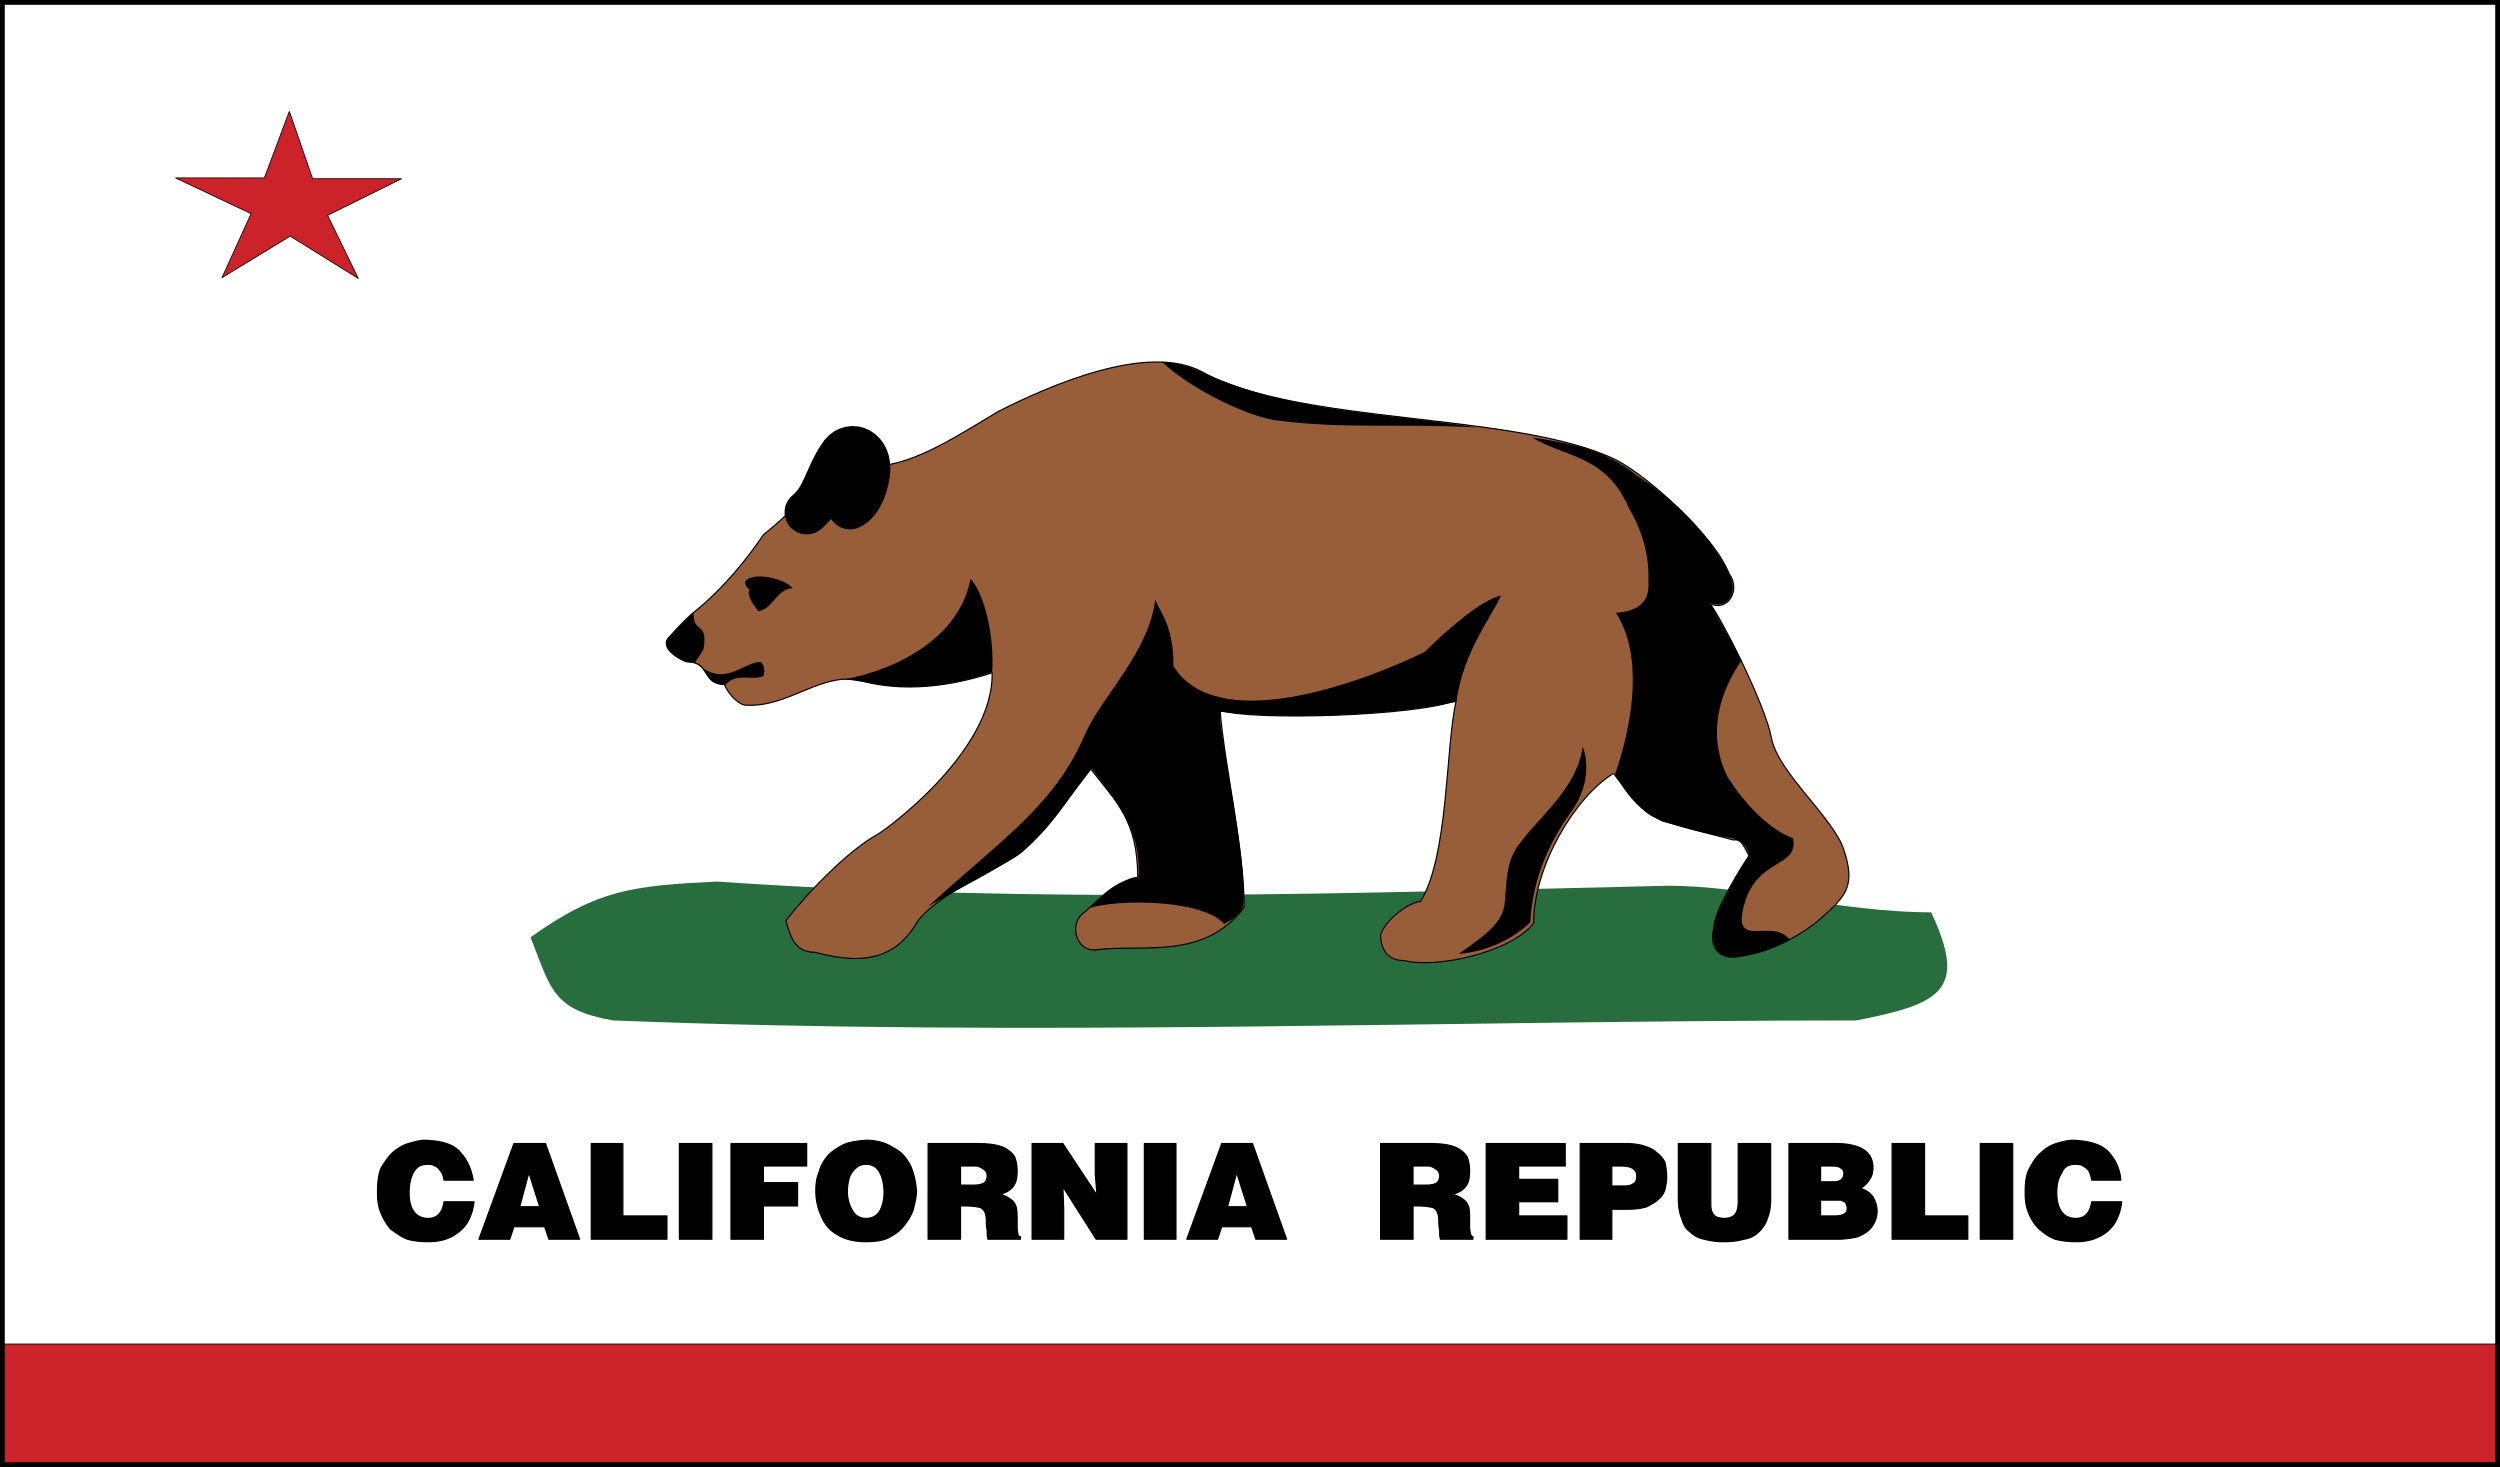 <svg xmlns="http://www.w3.org/2000/svg" width="2500" height="1467" viewBox="0 0 216.414 126.99"><rect x="0" y="0" width="216.414" height="126.99" fill="#333333" stroke="none"/><path fill-rule="evenodd" clip-rule="evenodd" fill="#fff" d="M.207.207h216v126.576h-216V.207z"/><path d="M62.055 76.311c-7.416.361-10.368.721-16.128 4.824 1.8 4.607 1.944 6.264 7.128 7.199 36.432 1.441 71.785 0 107.64 0 7.344-1.439 9.648-2.592 6.48-9.359-7.705 0-15.984-2.303-22.752-2.303-27.72.646-54.072 1.584-82.368-.361z" fill-rule="evenodd" clip-rule="evenodd" fill="#286d3e"/><path d="M25.119 20.439l5.904 3.672-2.664-5.472 6.408-3.168h-7.704l-2.016-5.832-2.16 5.76h-7.704l6.552 3.096-2.52 5.544 5.904-3.6zM.207 126.783h216v-10.439h-216v10.439z" fill-rule="evenodd" clip-rule="evenodd" fill="#cc2229" stroke="#000" stroke-width=".069" stroke-miterlimit="2.613"/><path d="M38.439 102.158c-.072-.359-.144-.646-.36-.863a1.12 1.12 0 0 0-.576-.432c-.144-.072-.36-.072-.504-.072-.576 0-.936.217-1.224.721-.216.432-.36 1.008-.36 1.727 0 1.441.576 2.232 1.656 2.232.792 0 1.224-.504 1.368-1.439h2.592a4.422 4.422 0 0 1-.576 1.799c-.36.576-.864.938-1.368 1.225-.576.289-1.224.432-2.016.432-.648 0-1.296-.072-1.8-.215-.576-.217-1.008-.576-1.44-.865-.36-.432-.648-.863-.864-1.439-.216-.504-.288-1.08-.288-1.729 0-.863.072-1.512.288-2.088.288-.504.647-1.008 1.008-1.367.432-.359.864-.648 1.368-.793.504-.143.936-.287 1.512-.287 1.44.072 2.448.359 3.024 1.08.576.648.936 1.439 1.08 2.375h-2.52v-.002zm6.048-3.168h2.736l2.952 8.281h-2.664l-.36-1.08h-2.664l-.36 1.08h-2.664l3.024-8.281zm.504 5.473h1.729l-.937-2.951-.792 2.951zm6.192-5.473h2.736v6.266h3.816v2.016h-6.552V98.99zm7.632 0h2.808v8.281h-2.808V98.99zm4.464 0h6.552v1.945h-3.744v1.439h2.952v2.016h-2.952v2.881h-2.808V98.99zm11.664-.287c.936 0 1.728.217 2.376.648.72.359 1.152.863 1.512 1.584.288.646.432 1.367.504 2.088 0 .648-.144 1.152-.288 1.727-.216.576-.504 1.01-.864 1.441-.36.432-.792.719-1.368 1.008-.504.215-1.152.287-1.872.287-1.008 0-1.872-.215-2.52-.646-.648-.361-1.08-.938-1.368-1.656a5.168 5.168 0 0 1-.432-2.088c0-.648.072-1.152.288-1.656.144-.576.432-1.008.792-1.441.36-.359.792-.646 1.368-.936.504-.215 1.152-.288 1.872-.36zm0 2.088c-.288 0-.576.072-.792.287-.216.145-.432.434-.576.721a3.899 3.899 0 0 0-.216 1.367c0 .721.216 1.297.504 1.729.216.361.648.576 1.08.576.576 0 .936-.215 1.224-.648.216-.432.36-.936.36-1.584 0-.719-.144-1.295-.36-1.727-.288-.504-.648-.721-1.224-.721zm8.208.145v1.656h1.08c.504 0 .792-.072 1.008-.217.145-.145.216-.359.216-.576s-.072-.432-.288-.576-.432-.287-.72-.287h-1.296zm-2.808-1.946h4.104c1.008 0 1.729.072 2.304.289.504.215.864.504 1.08.863.144.361.216.721.216 1.225 0 .576-.072 1.008-.36 1.367-.288.361-.648.504-1.08.648.432.145.72.289.864.432.144.072.288.217.432.504.144.289.144.721.144 1.297v.576c0 .359.072.504.072.648 0 .143.144.215.216.215v.217h-2.808c-.072-.217-.072-.504-.072-.793-.072-.287-.072-.648-.072-.863 0-.289-.072-.576-.145-.721a.86.86 0 0 0-.36-.359c-.288-.072-.72-.145-1.368-.145h-.36v2.881h-2.808V98.99h.001zm9 0h2.664l2.952 4.465-.144-1.801V98.99h2.736v8.281h-2.664l-2.88-4.537.072 1.873v2.664h-2.736V98.99zm9.72 0h2.736v8.281h-2.736V98.99zm6.696 0h2.664l2.952 8.281h-2.664l-.36-1.08h-2.592l-.36 1.08h-2.664l3.024-8.281zm.504 5.473h1.728l-.936-2.951-.792 2.951zm16.055-3.527v1.656h1.08c.504 0 .793-.072 1.008-.217.145-.145.217-.359.217-.576s-.072-.432-.287-.576c-.217-.145-.434-.287-.721-.287h-1.297zm-2.806-1.946h4.104c1.008 0 1.729.072 2.305.289.504.215.863.504 1.08.863.143.361.215.721.215 1.225 0 .576-.072 1.008-.359 1.367-.289.361-.648.504-1.08.648.432.145.719.289.863.432.145.072.289.217.432.504.145.289.145.721.145 1.297v.576c0 .359.072.504.072.648.072.143.145.215.217.215v.217h-2.809c-.072-.217-.072-.504-.072-.793-.072-.287-.072-.648-.072-.863 0-.289-.072-.576-.145-.721a.846.846 0 0 0-.359-.359c-.287-.072-.721-.145-1.367-.145h-.361v2.881h-2.807V98.99h-.002zm9.142 0h6.84v1.945h-4.031v1.152h3.385v1.943h-3.385v1.225h4.176v2.016h-6.984V98.99h-.001zm8.137 0h3.961c.574 0 1.15.072 1.584.217.432.145.791.287 1.08.576.287.215.574.504.719.863.072.361.145.793.145 1.225s-.072.721-.145 1.08a1.666 1.666 0 0 1-.576.863c-.215.217-.576.432-1.008.648-.432.145-1.008.217-1.656.217h-1.367v2.592h-2.736V98.99h-.001zm2.736 1.946v1.727h1.152c.287 0 .576-.07.719-.215.217-.072.289-.359.289-.648 0-.576-.432-.863-1.369-.863h-.791v-.001zm5.76-1.946h2.809v5.041c0 .287 0 .576.072.791.07.217.215.361.359.504.215.072.432.145.721.145.432 0 .791-.145.936-.359.215-.217.287-.648.287-1.08V98.99h2.809v4.752c0 .648-.072 1.225-.289 1.729-.143.504-.432.863-.719 1.152a2.245 2.245 0 0 1-1.297.648c-.504.143-1.008.215-1.727.215a6.349 6.349 0 0 1-1.729-.215 2.279 2.279 0 0 1-1.225-.648c-.359-.217-.576-.648-.721-1.152-.215-.504-.287-1.08-.287-1.729V98.99h.001zm9.576 0h4.031c2.16 0 3.24.721 3.24 2.088 0 .361-.072.721-.287 1.01-.145.287-.432.574-.793.791.504.145.793.359 1.08.721.217.359.359.791.359 1.223 0 .576-.215 1.08-.504 1.441-.215.287-.646.576-1.15.791a7.385 7.385 0 0 1-1.873.217h-4.104V98.99h.001zm2.737 1.946v1.367h1.152c.287 0 .504-.072.574-.145.217-.143.289-.359.289-.576 0-.215-.072-.359-.217-.432-.143-.143-.359-.215-.791-.215H157.6v.001zm0 2.951v1.369h1.223c.721 0 1.08-.217 1.08-.648 0-.217-.07-.361-.143-.504-.072-.072-.217-.145-.434-.217H157.6zm6.191-4.897h2.809v6.266h3.744v2.016h-6.553V98.99zm7.633 0h2.807v8.281h-2.807V98.99zm9.646 3.168c-.07-.359-.143-.646-.287-.863a2.38 2.38 0 0 0-.576-.432c-.217-.072-.432-.072-.576-.072-.576 0-.936.217-1.152.721-.287.432-.432 1.008-.432 1.727 0 1.441.576 2.232 1.656 2.232.791 0 1.225-.504 1.367-1.439h2.594a4.437 4.437 0 0 1-.576 1.799c-.361.576-.793.938-1.369 1.225-.576.289-1.225.432-2.016.432a7.31 7.31 0 0 1-1.801-.215c-.576-.217-1.008-.576-1.367-.865a3.82 3.82 0 0 1-.936-1.439c-.217-.504-.289-1.08-.289-1.729 0-.863.072-1.512.361-2.088.287-.504.576-1.008 1.008-1.367a3.523 3.523 0 0 1 1.295-.793c.504-.143 1.008-.287 1.512-.287 1.441.072 2.449.359 3.098 1.08a3.968 3.968 0 0 1 1.008 2.375h-2.522v-.002z" fill-rule="evenodd" clip-rule="evenodd" stroke="#000" stroke-width=".103" stroke-linecap="round" stroke-linejoin="round" stroke-miterlimit="2.613"/><path fill="none" stroke="#000" stroke-width=".414" stroke-miterlimit="2.613" d="M.207.207h216v126.576h-216V.207z"/><path d="M59.895 53.127s3.096-2.232 6.192-6.84c1.944-1.584 2.736-2.376 4.32-4.392 2.017-4.608 5.112-5.904 5.472-1.584 3.24 0 7.704-3.024 10.512-4.68 4.392-2.232 12.888-5.976 17.64-3.456 8.424 4.68 27.288 3.456 35.856 7.632 2.809 1.439 8.568 6.624 9.793 9.864 1.008 1.296 0 3.312-1.656 2.592.936 1.152 4.824 8.784 5.328 11.665.576 2.951 5.4 6.912 6.264 9.646 1.008 3.025.217 3.961-1.801 5.76-1.943 1.801-5.904 3.816-8.207 3.312-.936.145-1.656-.791-1.225-2.447 0-1.369 2.377-5.184 3.023-6.121-.646-1.223-.719-1.439-1.367-1.367-2.016-.576-5.039-1.152-6.984-2.088-1.223-.648-2.447-2.52-3.383-3.672-3.385 2.088-6.912 8.064-6.912 12.959-1.945 2.521-8.354 3.961-11.232 3.24-1.439 0-2.016-1.008-2.016-2.232.432-1.367 2.592-2.879 3.455-2.879 2.449-3.961 2.16-13.393 3.096-17.424-3.311 1.368-17.711 1.8-20.448.864.432 5.113 2.088 12.025 2.088 17.064-3.528 4.607-8.64 3.168-12.816 3.672-1.728.217-2.448-2.305-1.008-3.24 1.008-.936 3.384-3.023 4.608-3.023 0-4.969-1.872-6.553-4.104-9.432-2.088 2.736-3.24 4.967-6.192 7.416-1.44 1.08-6.912 3.383-8.712 5.76-1.584 2.736-3.96 4.104-8.928 2.736-1.656 0-2.088-1.152-2.521-2.736 2.016-2.592 5.4-6.049 7.848-7.416.504-.217 10.152-7.129 10.008-14.041-3.744 1.224-7.704 1.656-11.232.72-3.384-.936-6.264 2.232-9.936 2.088-.72.072-1.656-.936-2.016-1.8-1.944 0-1.224-1.944-3.168-1.944-.504-.072-2.592-1.224-1.584-2.16.505-.576 1.009-1.152 1.945-2.016z" fill-rule="evenodd" clip-rule="evenodd" fill="#985e39" stroke="#000" stroke-width=".103" stroke-linecap="round" stroke-linejoin="round" stroke-miterlimit="2.613"/><path d="M136.215 69.975c-1.799 2.449-3.527 5.688-3.744 9.865-1.512 1.439-3.672 2.52-6.191 2.734 1.656-1.223 3.672-2.375 3.959-4.248.217-1.727 0-3.814 1.441-5.471 1.799-2.377 4.824-4.68 5.328-8.209.504 1.225.504 3.385-.793 5.329zm3.599-2.952c1.152 2.088 2.377 3.311 4.105 4.104 2.23.576 3.744 1.08 6.119 1.439.793.361 1.225.648 1.367 1.512-1.15 1.729-2.016 3.457-2.879 5.328-.576 2.16-.145 3.816 2.016 3.457 1.512-.289 3.023-.721 4.393-1.512-1.441-1.873-4.609.646-4.104-2.377.936-4.896 4.895-3.672 4.391-6.408-1.943-.719-4.031-2.736-5.688-5.328-1.367-2.807-1.367-6.263 1.225-10.08-1.008-1.944-1.801-3.168-2.736-4.968 1.799.648 2.52-1.224 1.512-2.808-2.016-3.744-5.041-6.408-7.92-8.28-2.736-2.232-5.832-2.736-9-3.24 2.809 1.728 6.408 1.512 8.352 6.048 1.008 1.729 1.801 3.744 1.729 6.336.072 1.225-.145 2.592-2.809 2.808 2.232 3.457 1.656 8.929-.073 13.969zm-39.239-35.712c1.44.072 2.809.576 4.176 1.224 7.345 3.168 15.337 3.24 23.04 4.464-7.129-.36-11.16.144-17.064-.576-2.376-.216-7.488-2.592-10.152-5.112zm-20.232 47.16c6.696-6.119 10.944-8.711 13.68-15.119 1.368-3.025 5.472-6.985 5.976-11.449.504 1.224 1.584 2.304 1.584 5.76 3.672 5.904 15.624 1.729 21.743-1.224 1.801-1.8 4.896-4.536 6.625-4.896-1.152 2.376-3.24 4.896-3.889 9.216-6.191 1.224-14.4 1.512-20.375.864-.648-.144 2.592 13.536 1.872 16.993-.72 1.008-.792.863-1.584 1.367-1.944-2.16-9.216-2.16-11.736-1.367 1.296-1.297 2.664-2.592 4.32-2.592.288-4.752-2.52-7.273-4.032-9.504-1.728 2.23-3.744 5.111-5.976 7.199-2.736 1.873-5.4 3.095-8.208 4.752zm5.544-20.304c.216-2.952-.648-6.768-1.872-8.064-.936 4.968-6.048 7.776-10.944 8.712 2.52.144 5.832 1.728 12.816-.648zm-20.232-5.256c1.368-.288 1.44-1.8 2.952-2.016-.72-.792-2.664-1.152-3.384-.936-1.08.216-.72.72-.36 1.08-.216.432.216 1.152.792 1.872zm-5.616.144c0 1.584.792.936.936 2.088 0 1.152 0 1.008-.792 2.16 2.52 2.376 4.032 0 5.688 0 .288.288.36.72.216 1.224-1.08.432-2.376-.36-3.312.792-1.944-.216-1.368-1.512-2.52-1.944-.864-.144-1.224-.072-2.016-.792-.576-.288-.72-1.008-.36-1.44.72-.648 1.368-1.368 2.16-2.088z" fill-rule="evenodd" clip-rule="evenodd"/><path d="M69.831 44.343c1.512-1.224 1.728-3.168 2.88-4.824.72-1.296 2.448-.792 2.448 1.008 0 1.152-.647 3.024-1.584 3.384" fill="none" stroke="#000" stroke-width="3.831" stroke-linecap="round" stroke-linejoin="round" stroke-miterlimit="2.613"/></svg>